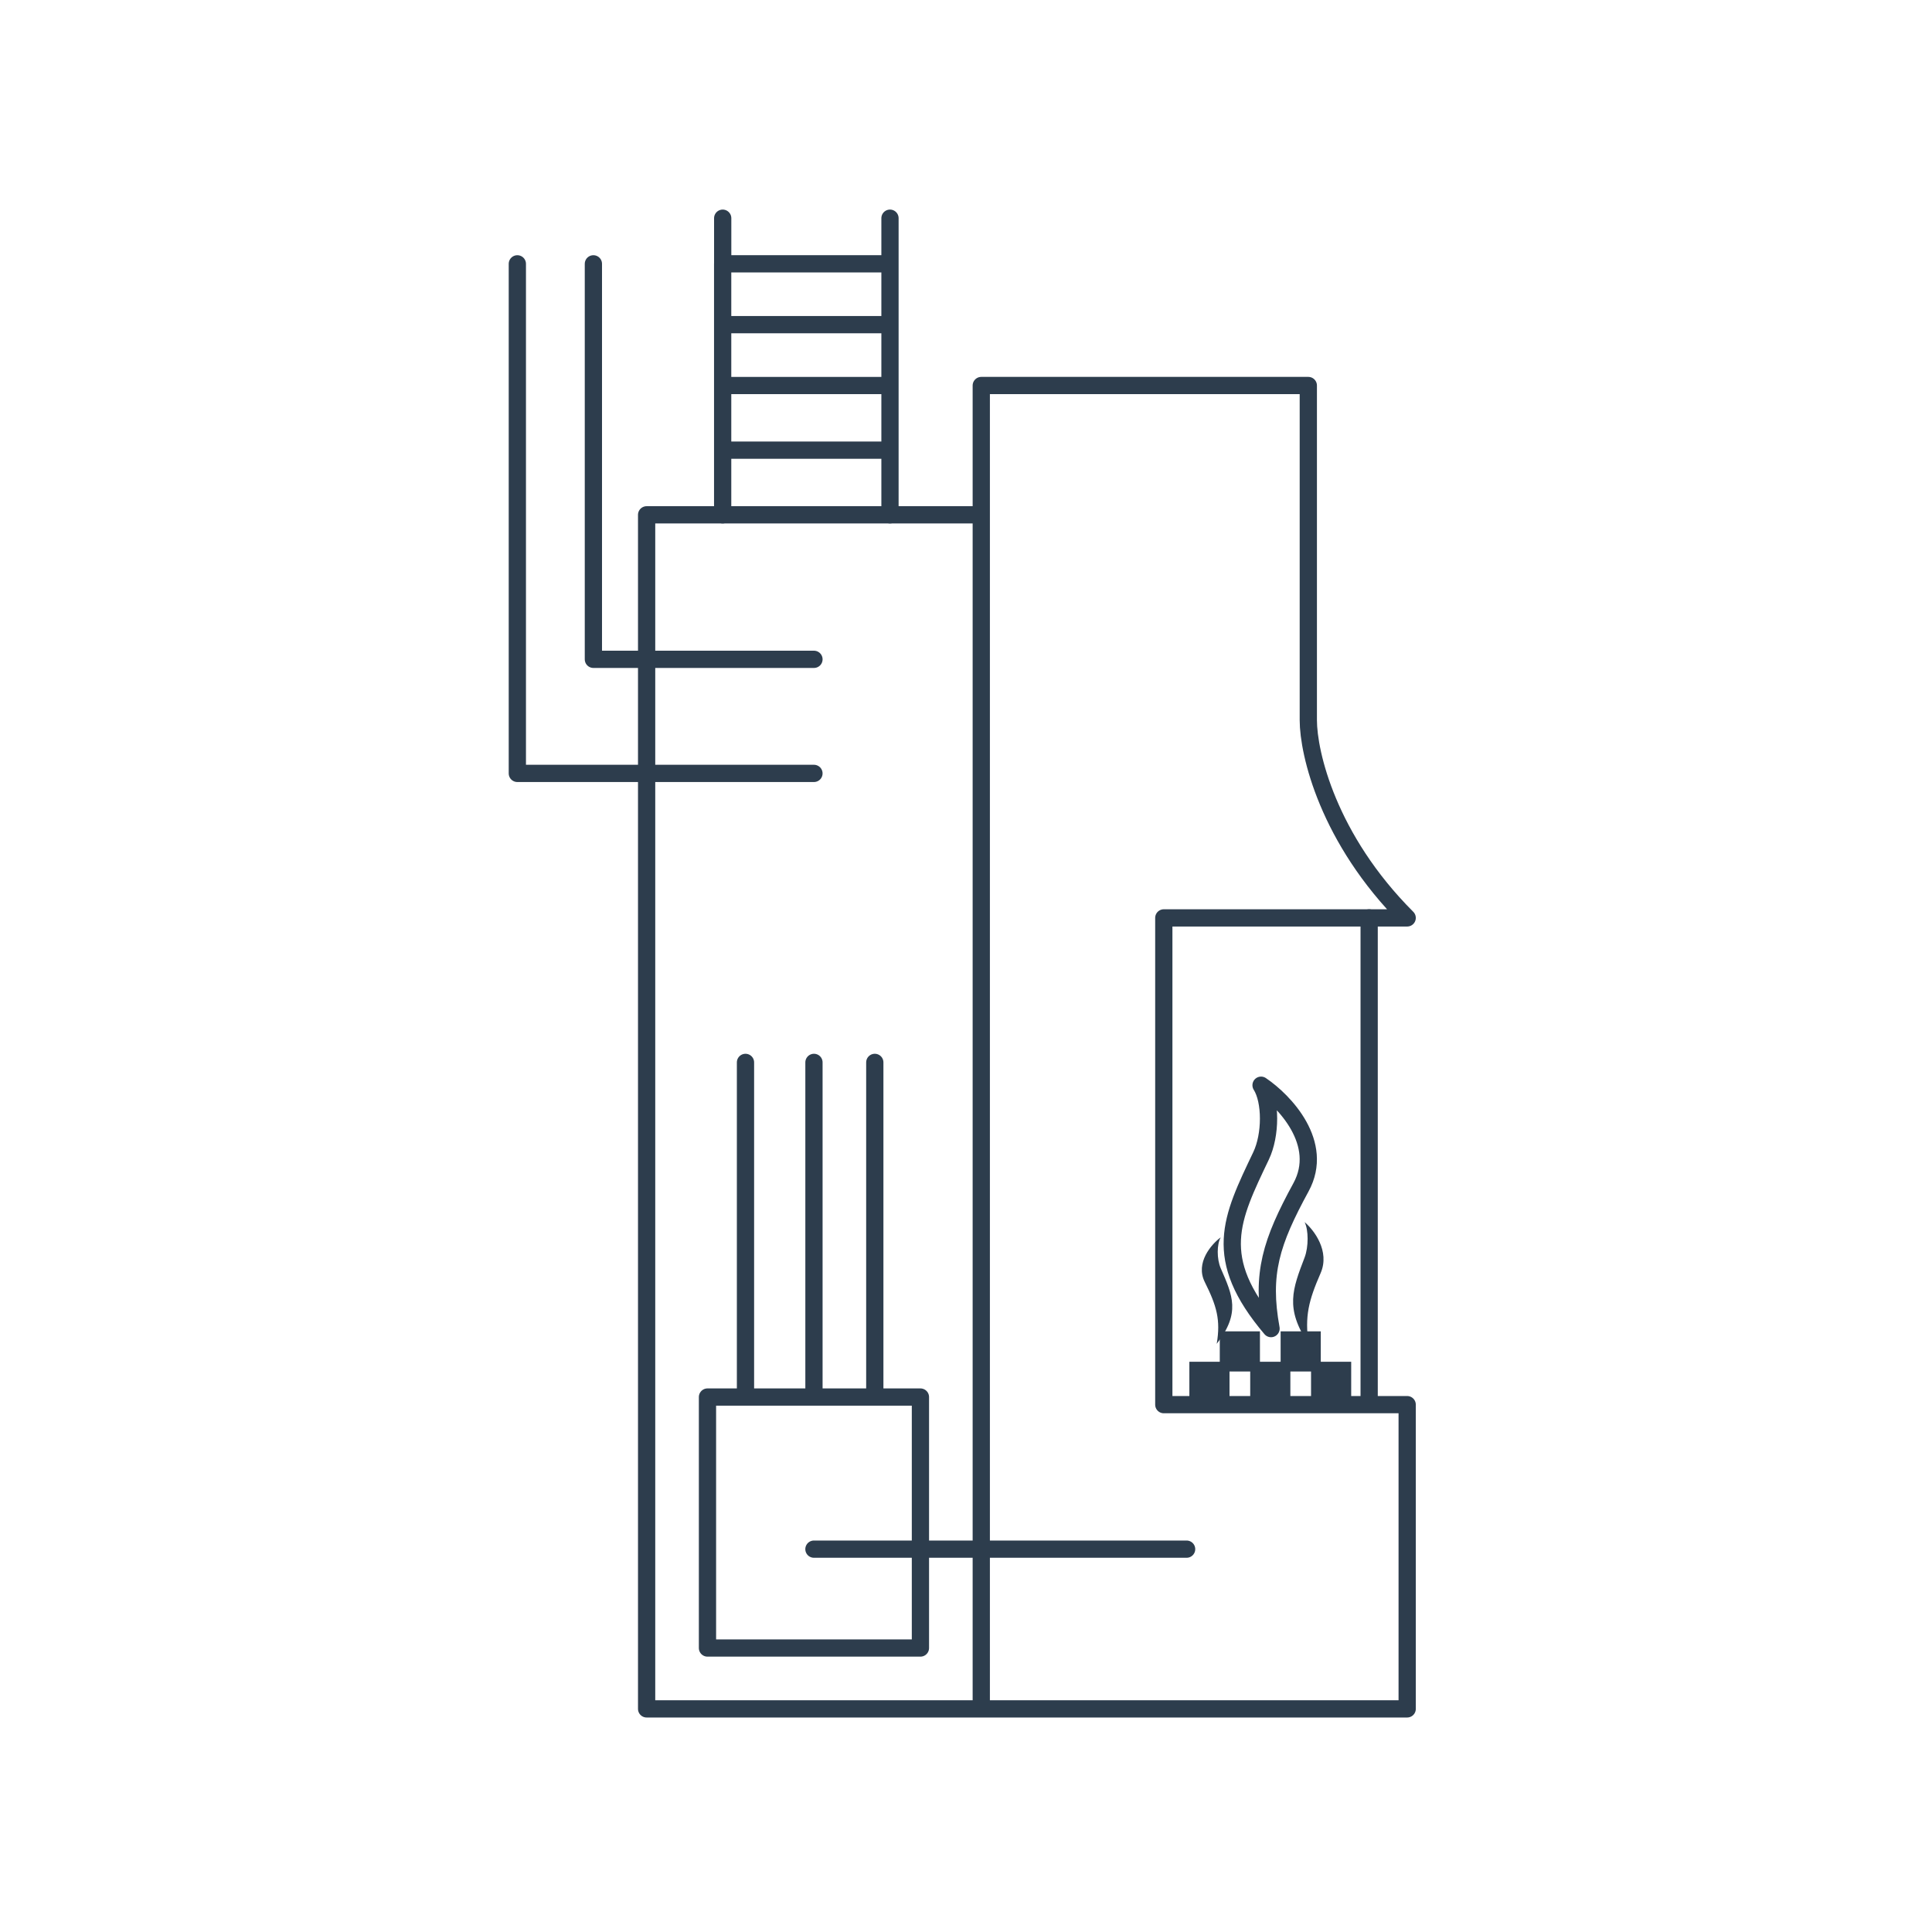 <svg xmlns="http://www.w3.org/2000/svg" fill="none" viewBox="0 0 168 168" data-sentry-element="ReactComponent" data-sentry-source-file="Icon.tsx"><path stroke="#2D3D4D" stroke-linecap="round" stroke-linejoin="round" stroke-width="1.5" d="M85.328 148.598h37.035v-26.455H101.2V79.817h21.163c-6.878-6.877-8.597-14.328-8.597-17.194v-29.1H85.328v11.244m0 103.831V44.767m0 103.831h-29.1V44.767h29.1"></path><path stroke="#2D3D4D" stroke-linecap="round" stroke-linejoin="round" stroke-width="1.5" d="M64.825 92.383v29.099m0 0H61.52v21.824h18.517v-21.824h-3.968m-11.243 0h5.952m5.291 0h-5.29m5.29 0v-29.1m-5.29 29.1v-29.1m-19.18-69.44v34.39h19.18m-25.793-34.39v44.31h25.792m-7.935-48.278v3.967m0 0H77.39v5.291m-14.55-5.29v5.29m0 16.535v-5.623m0 0v-5.62m0 5.62h14.55m0-20.17v3.967m0 21.826V33.524H62.84m0-5.292h14.55v5.291m-14.55-5.29v5.29m7.937 101.186h32.407m15.873-54.89v41.663"></path><path fill="#2D3D4D" fill-rule="evenodd" stroke="#2D3D4D" stroke-width="1.5" d="M104.173 119.164h1.991v1.991h-1.991zm2.645-2.645h1.992v1.991h-1.992zm2.646 2.645h1.991v1.991h-1.991zm2.645-2.645h1.991v1.991h-1.991zm2.645 2.645h1.991v1.991h-1.991z" clip-rule="evenodd"></path><path stroke="#2D3D4D" stroke-linecap="round" stroke-linejoin="round" stroke-width="1.5" d="M113.129 103.242c2.084-3.823-1.447-7.51-3.472-8.875.867 1.365.868 4.324 0 6.144-2.604 5.461-4.341 8.874.868 15.019-.868-4.779 0-7.509 2.604-12.288"></path><path fill="#2D3D4D" d="M114.835 110.709c.833-1.912-.579-3.756-1.39-4.438.347.682.347 2.162 0 3.072-1.041 2.73-1.736 4.437.347 7.51-.347-2.39 0-3.755 1.043-6.144m-10.074.768c-.833-1.674.579-3.286 1.389-3.883-.347.597-.347 1.891 0 2.688 1.042 2.389 1.737 3.883-.347 6.571.347-2.092 0-3.285-1.042-5.376"></path></svg>